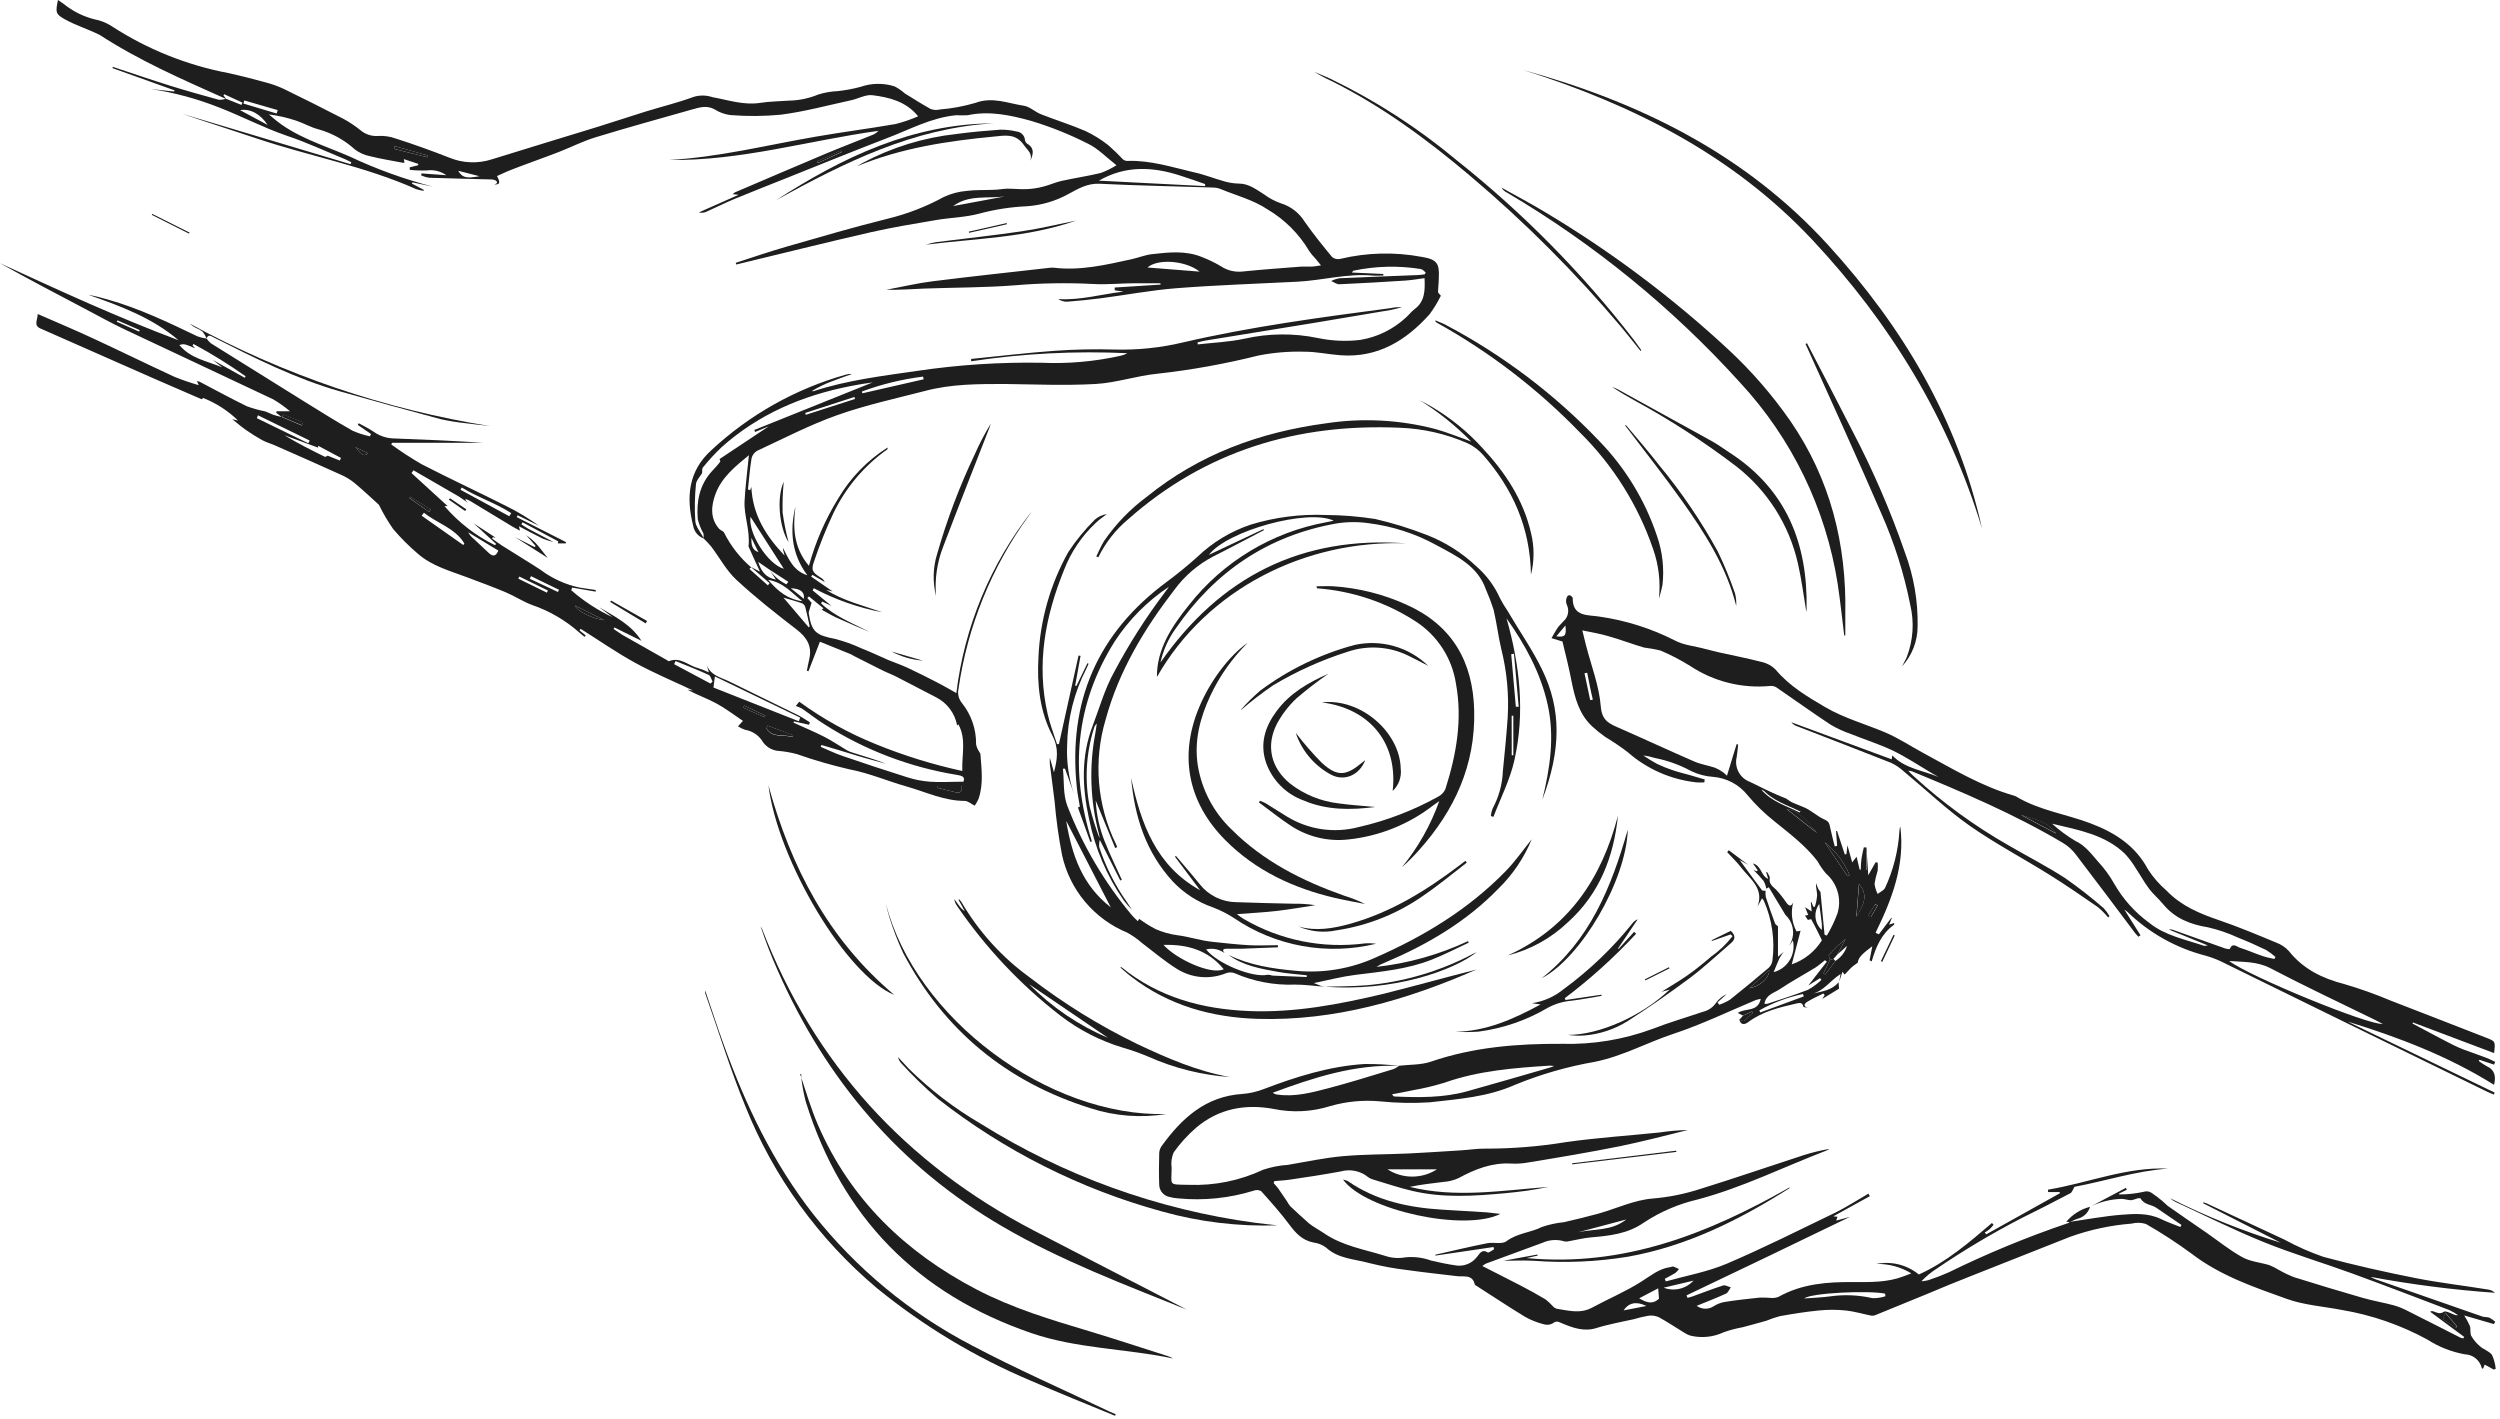 <?xml version="1.0" encoding="UTF-8"?> <svg xmlns="http://www.w3.org/2000/svg" width="437" height="248" viewBox="0 0 437 248" fill="none"> <g clip-path="url(#clip0_1010_583)"> <path d="M96.76 94.75C96.119 94.597 95.491 94.396 94.88 94.15C93.51 93.49 92.18 92.76 90.71 91.99L90.89 92.75C90.47 92.53 90.04 92.32 89.63 92.08L82.18 87.57C81.937 87.444 81.687 87.334 81.43 87.24L81.34 87.4L81.81 87.91C81.22 87.51 80.66 87.06 80.05 86.7C77.47 85.19 74.87 83.7 72.28 82.21L71.93 82.69L78.24 88.46H77.69C80.141 91.314 83.144 93.641 86.52 95.3L86.72 95.08L82.8 91.48L86.63 93.98L86.16 93.91L86.01 94.13C86.58 94.53 87.12 94.97 87.71 95.34C89.96 96.77 92.25 98.14 94.49 99.6C96.513 101.127 98.849 102.189 101.33 102.71C102.26 102.86 103.2 102.99 104.13 103.13V103.42L100.02 102.71L99.84 103.16C102.015 105.067 104.449 106.656 107.07 107.88L104.72 106.13C107.41 107.76 110.31 109.13 112.12 112.01L107.41 109.68L107.25 109.94C107.74 110.26 108.25 110.62 108.73 110.94L116.53 115.36C116.66 115.44 116.85 115.61 116.94 115.57C118.94 114.76 120.36 116.39 122.07 116.8C122.699 117.003 123.313 117.247 123.91 117.53L123.54 116.23C124.2 118.09 125.98 118.39 127.45 119.11C131.45 121.07 135.467 123.037 139.5 125.01C140.22 125.37 140.88 125.85 141.57 126.27L141.41 126.69L138.79 126.1L138.7 126.32C140.5 127.14 142.32 127.89 144.08 128.79C145.44 129.48 146.7 130.36 148.03 131.14C148.377 131.335 148.746 131.486 149.13 131.59C151.07 132.19 153.02 132.77 154.93 133.52C153.04 132.99 151.16 132.52 149.28 131.93C147.4 131.34 145.49 130.79 143.59 130.22L143.46 130.55C144.73 131.09 145.98 131.7 147.28 132.14C151.01 133.42 154.76 134.67 158.53 135.85C159.828 136.27 161.17 136.535 162.53 136.64C164.44 136.78 166.36 136.64 168.41 136.64C168.77 135.75 168.08 135.58 167.26 135.45C159.029 134.112 151.159 131.107 144.13 126.62C142.77 125.78 141.52 124.77 140.2 123.87C139.851 123.678 139.482 123.524 139.1 123.41L139.71 122.66C143.863 125.684 148.374 128.183 153.14 130.1C158.02 132.085 163.062 133.647 168.21 134.77C168.1 131.93 168.95 129.2 167.52 126.6L167.31 126.82C167.118 125.77 166.686 124.779 166.048 123.924C165.41 123.068 164.582 122.372 163.63 121.89C161.33 120.71 159.04 119.49 156.73 118.31C155.92 117.89 155.05 117.58 154.23 117.17C152.59 116.36 150.96 115.53 149.33 114.7C149.12 114.59 148.92 114.44 148.7 114.35C146.88 113.6 145.05 112.87 143.32 112.17L141.32 117.33L141.04 117.25C141.17 116.59 141.29 115.93 141.45 115.25C142 112.96 141.05 111.43 139.24 110.03C135.64 107.26 132.05 104.44 128.72 101.35C126.97 99.73 125.8 97.49 124.33 95.55C123.906 95.04 123.451 94.556 122.97 94.1C123.01 93.828 123.01 93.552 122.97 93.28C122.528 92.487 122.192 91.64 121.97 90.76C121.72 87.66 122.25 84.76 124.48 82.33C124.97 81.8 125.48 81.27 125.89 80.71C125.95 80.63 125.82 80.4 125.78 80.24L134.4 74.51L131.99 75.51L131.85 75.16L152.53 66.85C151.24 67.01 149.95 67.24 148.66 67.49C140.24 69.14 132.57 72.41 126.11 78.19C124.956 79.293 123.874 80.469 122.87 81.71C122.68 81.93 122.77 82.4 122.72 82.71C122.35 83.34 121.72 83.95 121.66 84.6C121.435 86.766 121.395 88.947 121.54 91.12C121.63 92.12 122.54 93.12 123.02 94.12C122.543 93.952 122.12 93.659 121.795 93.272C121.47 92.885 121.254 92.418 121.17 91.92C119.9 86.92 120.31 82.34 124.35 78.69C131.019 72.485 139.072 67.96 147.84 65.49C148.033 65.436 148.231 65.396 148.43 65.37H148.96C147.56 65.87 146.4 66.26 145.27 66.71C144.101 67.154 142.976 67.707 141.91 68.36C142.03 68.36 142.16 68.43 142.26 68.36C148.19 66.43 154.34 65.7 160.47 64.81C167.62 63.754 174.844 63.286 182.07 63.41C186.707 63.61 191.35 63.2 195.88 62.19C196.296 62.098 196.697 61.947 197.07 61.74C187.942 61.314 178.795 61.786 169.76 63.15V62.74C174.62 62.26 179.47 61.67 184.35 61.32C187.85 61.07 191.35 61 194.89 61.1C198.887 61.203 202.881 60.787 206.77 59.86C218.77 57.07 230.91 55.47 243.07 53.86C243.726 53.716 244.4 53.666 245.07 53.71C244.4 53.87 243.74 54.07 243.07 54.19C238.657 54.95 234.243 55.693 229.83 56.42C223.48 57.47 217.13 58.48 210.78 59.52C210.29 59.6 209.78 59.74 209.32 59.86L209.38 60.2C212.11 59.89 214.88 59.78 217.56 59.2C221.777 58.249 226.148 58.211 230.38 59.09C232.806 59.599 235.298 59.711 237.76 59.42C240.755 58.931 243.538 57.567 245.76 55.5C246.27 55.06 246.67 54.5 247.21 54.08C249.07 52.74 249.11 50.82 249.01 48.62C247.87 48.77 246.79 48.97 245.7 49.04C241.84 49.29 237.97 49.52 234.1 49.69C233.64 49.69 233.16 49.32 232.69 49.12C233.14 48.89 233.622 48.729 234.12 48.64C238.7 48.43 243.29 48.26 247.88 48.08C248.272 48.056 248.662 48.013 249.05 47.95L249.21 47.63C248.93 47.42 248.67 47.07 248.37 47.03C244.452 46.401 240.452 46.499 236.57 47.32C236.52 47.32 236.48 47.43 236.32 47.64L241.81 47.89V48.17C241.18 48.17 240.54 48.22 239.91 48.17C235.48 47.77 231.19 49.01 226.82 49.24C219.76 49.6 212.69 49.83 205.64 50.38C201.19 50.73 196.78 51.57 192.34 52.15C190.4 52.4 188.45 52.59 186.5 52.74C185.958 52.746 185.427 52.586 184.98 52.28C188.87 52.52 192.59 51.4 196.39 50.98L194.85 50.74V50.26L202.85 49.75V49.51C201.38 49.51 199.91 49.51 198.44 49.51C195.98 49.51 193.51 49.79 191.07 49.64C186.48 49.405 181.879 49.485 177.3 49.88C172.09 50.28 166.84 50.25 161.61 50.44C159.38 50.52 157.15 50.71 154.89 50.65C157.62 50.15 160.33 49.5 163.08 49.16C169.94 48.3 176.81 47.57 183.68 46.79C183.84 46.775 184 46.775 184.16 46.79C188.81 47.36 193.28 46.3 197.76 45.32C198.97 45.06 200.13 44.57 201.35 44.43C204.35 44.09 207.3 43.76 210.17 44.96C211.28 45.393 212.354 45.914 213.38 46.52C214.474 47.256 215.788 47.591 217.1 47.47C220.55 47.12 224.02 46.87 227.49 46.6C228.04 46.6 228.6 46.6 229.16 46.6C229.72 46.6 230.16 46.49 230.91 46.39L229.91 45.16C229.513 44.771 229.158 44.342 228.85 43.88C227.078 40.883 224.577 38.382 221.58 36.61C219.02 34.91 216.15 34.2 213.4 33.06C212.958 32.882 212.487 32.787 212.01 32.78C205.42 32.56 198.82 32.45 192.24 32.12C190.09 32.01 188.49 32.98 186.78 33.9C184.511 35.16 181.99 35.897 179.4 36.06C176.649 36.187 173.92 36.609 171.26 37.32C168.79 38 166.14 38.03 163.59 38.47C159.78 39.12 155.96 39.74 152.19 40.6C144.34 42.4 136.52 44.35 128.69 46.24L128.61 45.94C131.52 45 134.42 44 137.36 43.15C143.27 41.45 149.17 39.72 155.13 38.24C158.567 37.408 161.878 36.127 164.98 34.43C166.24 33.842 167.594 33.483 168.98 33.37C170.51 33.17 172.08 33.25 173.63 33.18C174.47 33.18 175.29 32.99 176.12 32.98C177.25 32.98 178.38 33.11 179.51 33.06C180.449 33.015 181.38 32.874 182.29 32.64C183.36 32.38 184.39 31.9 185.48 31.64C187.78 31.13 190.11 30.79 192.4 30.24C193.366 29.887 194.291 29.431 195.16 28.88C193.34 27.47 191.94 25.97 190.22 25.14C187.028 23.515 183.699 22.176 180.27 21.14C176.69 20.14 172.96 19.33 169.15 20.14C168.484 20.175 167.816 20.175 167.15 20.14C162.82 20.54 159.03 22.64 155.07 24.14C149.25 26.37 143.49 28.73 137.7 31.04C134.59 32.28 131.46 33.51 128.36 34.79C126.71 35.48 125.11 36.28 123.48 37.01C123.066 37.199 122.601 37.241 122.16 37.13L129.11 34.05L128.06 33.94C128.193 33.824 128.333 33.717 128.48 33.62C133.77 31.36 139.05 29.09 144.35 26.86C147.07 25.72 149.82 24.68 152.55 23.57C152.93 23.412 153.271 23.173 153.55 22.87C141.33 24.56 129.39 28.16 116.93 27.96C125.67 27.49 134.13 25.34 142.71 23.87C147.31 23.07 151.95 22.48 156.55 21.68C157.898 21.34 159.216 20.888 160.49 20.33C158.36 17.71 155.42 17.01 152.49 16.64C151.31 16.5 150.04 17.25 148.79 17.52C144.69 18.41 140.62 19.52 136.48 20.05C133.541 20.33 130.583 20.35 127.64 20.11C126.664 19.984 125.728 19.642 124.9 19.11C123.58 18.38 122.33 18.76 121.07 19.11C115.41 20.72 109.72 22.28 104.07 24.01C101.87 24.68 99.8 25.75 97.65 26.58C94.94 27.63 92.19 28.58 89.47 29.64C88.62 29.96 87.8 30.37 86.88 30.77C87.32 31.63 87.64 32.4 86.27 32.22H86.39C87.05 32.09 87.02 31.75 86.52 31.48C86.198 31.373 85.858 31.332 85.52 31.36C82.01 31.26 78.52 31.19 74.99 31.07C74.517 30.994 74.057 30.856 73.62 30.66L73.68 30.31L78.02 30.63C77.034 29.929 75.819 29.629 74.62 29.79C73.619 29.832 72.616 29.798 71.62 29.69V29.25L73.1 28.88V28.64L70.58 27.81L70.72 28.45C70.614 28.46 70.506 28.46 70.4 28.45C68.48 28.08 66.54 27.77 64.65 27.3C63.704 27.108 62.813 26.708 62.04 26.13C60.225 24.475 58.046 23.27 55.68 22.61C54.33 22.27 53.1 21.53 51.77 21.09C50.22 20.57 48.622 20.205 47 20L47.63 20.53C51.55 23.95 56.5 25.34 61.13 27.36C65.796 29.562 70.657 31.323 75.65 32.62L72.1 31.88L72 32.09L74.07 33.18V33.35C73.628 33.304 73.192 33.21 72.77 33.07C63.83 29.07 54.16 27.32 44.92 24.22C40.57 22.75 36.19 21.38 31.85 19.89L61.27 28.7L61.41 28.36C61.06 28.19 60.72 28.01 60.41 27.87C56.97 26.46 53.57 24.87 50.06 23.7C46.01 22.31 42.23 20.3 38.23 18.76C34.404 17.248 30.418 16.175 26.35 15.56L30.44 16L30.5 15.79L19.66 11.91L19.73 11.69C23.06 12.79 26.38 13.93 29.73 14.98C32.54 15.86 35.38 16.65 38.22 17.43C38.651 17.46 39.083 17.402 39.49 17.26L42.21 18.34L42.37 17.93L39.19 16.47L39.06 16.67L39.54 17.31C32 13.94 24.43 10.65 17.47 6.13C15.44 5.1 13.36 4.48 11.53 3.48C9.7 2.48 9.67 2.25 10.13 0L11.13 0.68C12.71 1.966 14.554 2.887 16.53 3.38C17.599 3.578 18.619 3.986 19.53 4.58C25.71 8.596 32.611 11.374 39.85 12.76C42.07 13.24 44.27 13.81 46.47 14.41C47.552 14.694 48.607 15.076 49.62 15.55C53.1 17.243 56.563 18.98 60.01 20.76C61.069 21.333 62.074 22.002 63.01 22.76C63.446 23.131 63.952 23.411 64.499 23.582C65.045 23.754 65.62 23.814 66.19 23.76C67.189 23.712 68.188 23.862 69.13 24.2C72.27 25.2 75.41 26.33 78.49 27.54C80.87 28.534 83.526 28.644 85.98 27.85C92.16 25.92 98.35 24.06 104.54 22.15C107.32 21.29 110.08 20.36 112.86 19.5C115.64 18.64 118.54 17.94 121.29 16.92C122.347 16.609 123.475 16.63 124.52 16.98C127.27 17.48 130 18.43 132.9 17.98C134.55 17.72 136.24 17.72 137.9 17.59C139.655 17.56 141.388 17.201 143.01 16.53C144.109 16.182 145.249 15.98 146.4 15.93C147.751 15.789 149.088 15.541 150.4 15.19C152.338 14.509 154.445 14.48 156.4 15.11C157.029 15.443 157.617 15.849 158.15 16.32C159.63 17.25 161.15 18.2 162.66 19.04C163.17 19.24 163.729 19.275 164.26 19.14C166.367 18.969 168.451 18.584 170.48 17.99C173.48 16.86 176.2 18.07 179.01 18.49C180.01 18.65 180.95 19.58 182.01 19.99C184.56 20.99 187.2 21.81 189.73 22.9C191.154 23.571 192.496 24.403 193.73 25.38C194.638 26.173 195.506 27.011 196.33 27.89C196.557 28.061 196.837 28.146 197.12 28.13C201.12 27.99 204.92 29.24 208.76 30.13C210.56 30.52 212.29 31.23 214.08 31.72C214.881 31.948 215.708 32.072 216.54 32.09C218.29 32.09 219.54 33.09 220.95 33.97C221.841 34.636 222.829 35.163 223.88 35.53C225.608 36.058 227.086 37.195 228.04 38.73C229.55 40.88 231.2 42.94 232.88 44.96C233.086 45.115 233.325 45.221 233.578 45.269C233.831 45.318 234.091 45.308 234.34 45.24C238.984 44.134 243.808 44.018 248.5 44.9C251.14 45.33 251.65 45.98 251.5 48.65C251.5 49.45 251.38 50.25 251.37 51.04C251.37 51.2 251.6 51.36 251.86 51.69C251.299 52.844 250.629 53.943 249.86 54.97C245.73 59.57 240.8 62.57 234.33 62.1C232.22 61.95 230.13 61.47 228.03 61.48C225.32 61.401 222.61 61.625 219.95 62.15C214.139 63.609 208.235 64.672 202.28 65.33C198.68 65.69 195.14 66.91 191.54 67.12C186.25 67.42 180.93 67.19 175.62 67.12C170.94 67.12 166.28 67.12 161.72 68.33C156.58 69.66 151.36 70.79 146.37 72.56C141.57 74.26 137 76.64 132.37 78.79C132.118 78.927 131.898 79.117 131.725 79.346C131.553 79.576 131.431 79.84 131.37 80.12C131.08 81.91 130.94 83.73 130.74 85.54L131.12 85.7L131.34 85.12C131.55 90.07 133.97 93.77 137.15 97.12C137.09 96.91 137.04 96.69 136.98 96.48C136.894 96.257 136.857 96.019 136.87 95.78C137.87 97.71 138.66 99.78 141.13 100.56C138.37 96.87 138.01 92.81 139.05 88.51C138.59 92.15 138.67 95.67 141.4 98.91C142.533 94.766 144.254 90.806 146.51 87.15C148.642 83.537 151.599 80.48 155.14 78.23C155.14 78.41 155.14 78.5 155.14 78.52C151.098 81.371 147.85 85.205 145.7 89.66C144.407 92.405 143.275 95.223 142.31 98.1C141.75 99.66 141.99 100.02 143.41 100.94C143.75 101.109 144.019 101.392 144.17 101.74L142 100.48L141.79 100.79L145.55 103.38L144.41 103.12C147.41 105.02 150.91 105.86 154.25 107.03C150.061 106.237 146.016 104.818 142.25 102.82L142.05 103.2L145.35 105.92L143.7 105.14L143.53 105.48C145.96 107.79 149.11 108.95 152 110.48C150.07 109.65 148.13 108.83 146.21 107.96C145.31 107.55 144.47 107.03 143.64 106.58L143.94 106.33L141.41 104.26L141.12 104.53L141.86 105.37C141.68 105.95 141.52 106.47 141.37 106.99C141.37 107.06 141.37 107.14 141.37 107.22C141.87 110.44 142.62 111.03 145.92 111.67C147.529 112.077 149.097 112.636 150.6 113.34C152.15 113.95 153.67 114.66 155.2 115.34C156.38 115.83 157.59 116.23 158.73 116.77C160.51 117.6 162.25 118.49 163.99 119.38C165.04 119.92 166.05 120.53 167.17 121.15C168.576 109.54 173.146 98.539 180.38 89.35C180.21 89.59 180.06 89.85 179.88 90.09C173.36 99.049 169.125 109.464 167.54 120.43C167.448 120.857 167.455 121.3 167.559 121.724C167.663 122.148 167.861 122.544 168.14 122.88C169.784 124.928 170.661 127.485 170.62 130.11C170.705 130.538 170.872 130.945 171.11 131.31C171.19 131.49 171.36 131.65 171.38 131.83C171.57 134.45 171.94 137.09 171.04 139.66C170.858 140.07 170.637 140.462 170.38 140.83C169.71 140.5 169.18 140 168.64 140C165.03 140 161.83 138.43 158.48 137.48C155.13 136.53 151.9 135.13 148.48 134.48C145.373 133.765 142.308 132.877 139.3 131.82C138.294 131.551 137.267 131.367 136.23 131.27C135.67 131.248 135.122 131.099 134.628 130.834C134.135 130.569 133.708 130.195 133.38 129.74C133.051 129.167 132.599 128.675 132.056 128.299C131.512 127.924 130.892 127.675 130.24 127.57C129.802 127.421 129.386 127.216 129 126.96L129.87 126.01C128.28 124.95 126.79 123.8 125.15 122.92C123.51 122.04 121.76 121.46 120.15 120.53L121.15 120.7C117.72 119.08 114.26 117.64 110.99 115.84C107.72 114.04 104.66 111.91 101.5 109.92L101.3 110.2L102.39 111.07L102.18 111.32C101.87 111.07 101.55 110.83 101.25 110.56C98.856 108.429 96.062 106.798 93.03 105.76C91.43 105.17 89.98 104.2 88.4 103.53C86.16 102.59 83.88 101.75 81.61 100.9C78.66 99.79 75.56 98.96 73.11 96.85C71.532 95.516 70.067 94.055 68.73 92.48C67.793 91.141 66.964 89.73 66.25 88.26C66.173 88.167 66.086 88.083 65.99 88.01C64.63 86.79 63.3 85.52 61.89 84.36C61.171 83.793 60.381 83.322 59.54 82.96C55.73 81.23 51.89 79.54 48.05 77.85C47.32 77.53 46.54 77.32 45.84 76.94C44.841 76.387 43.873 75.779 42.94 75.12C42.13 74.55 41.38 73.9 40.61 73.28L41.61 73.51C39.863 71.803 37.793 70.464 35.52 69.57C35.52 69.57 35.34 69.72 35.25 69.79C32.47 68.59 29.69 67.39 26.93 66.18L7.09 57.43C5.84 56.88 6.55 56 6.6 54.89C9.96 56.36 13.17 57.71 16.33 59.18C21.08 61.38 25.77 63.69 30.52 65.88C31.903 66.438 33.315 66.922 34.75 67.33L34.42 66.62C34.569 66.637 34.716 66.667 34.86 66.71C37.62 68.15 40.35 69.65 43.14 71.01C44.172 71.389 45.232 71.687 46.31 71.9C46.8 72.05 47.25 72.32 47.73 72.49C48.21 72.66 48.73 72.77 49.27 72.9L52.75 74.38L52.98 73.85C51.84 73.39 50.7 72.92 49.56 72.48C49.456 72.623 49.362 72.773 49.28 72.93L48.28 72.15L48.34 71.89H50.69C49.776 71.117 48.799 70.421 47.77 69.81C39.08 65.68 30.35 61.64 21.66 57.52C19.41 56.46 17.24 55.23 15.04 54.08C10.04 51.44 4.95 48.79 -0.02 46C5.12 48.35 10.25 50.74 15.42 53C20.59 55.26 25.88 57.48 31.22 59.48C26.6 55.54 21.03 53.48 15.43 51.53C15.97 51.64 16.52 51.74 17.05 51.87C17.58 52 18.21 52.18 18.79 52.34C24.29 53.89 29.41 56.34 34.55 58.81C35.059 58.99 35.585 59.114 36.12 59.18C36.326 59.485 36.571 59.761 36.85 60C42.257 63.387 47.677 66.767 53.11 70.14C55.92 71.88 58.72 73.64 61.59 75.27C62.575 75.71 63.604 76.046 64.66 76.27L64.85 75.87L62.54 74.27L62.7 73.98C63.6 74.48 64.54 74.93 65.39 75.52C66.412 76.226 67.618 76.615 68.86 76.64C74.05 76.83 79.24 77.05 84.44 77.4H68.53L68.39 77.69C70.102 78.936 71.877 80.091 73.71 81.15C78.64 83.69 83.71 86.04 88.61 88.52C90.57 89.493 92.447 90.627 94.22 91.91L90.49 90.07L90.32 90.39L98.97 94.78L98.88 94.99H97.51C97.51 94.86 97.61 94.64 97.57 94.62C95.5 93.5 93.42 92.4 91.34 91.3L91.14 91.66C91.56 91.93 91.96 92.22 92.39 92.45C93.81 93.21 95.28 93.98 96.76 94.75ZM134.42 99.48C135.182 100.622 136.235 101.54 137.47 102.14L137.8 101.7L134.43 99.52L132.53 98.22C133.07 99.93 133.9 100.99 135.63 101.31L134.42 99.48ZM57.27 79.65L59.39 80.5L59.61 80.05L55.61 77.92V78.25L49.71 76.08C52 77.47 54.39 78.67 56.79 79.85C56.87 79.91 57.1 79.73 57.27 79.66V79.65ZM34.11 60.88C32.19 60.08 32.19 60.08 31.35 60.3C33.27 62.66 36.22 63.12 38.85 64.21L37.18 62.91L42.79 66.04L42.93 65.77C40.013 63.709 36.974 61.825 33.83 60.13L33.65 60.38L34.11 60.88ZM131.23 99.09L132.84 99.92C132.04 98.18 131.36 96.72 130.84 95.51C131.16 92.69 130.01 90.16 130.15 87.57C130.29 84.98 130.64 82.29 130.91 79.57C128.54 81.5 126.13 83.46 125.06 86.37C124.33 88.37 124.06 90.6 125.73 92.46C125.96 92.71 126.42 92.82 126.56 93.09C127.72 95.412 129.331 97.479 131.3 99.17L131 99.45L134.22 102.32L134.53 101.94L131.23 99.09ZM192.08 31.58L210.65 32.53V32.17C209.24 31.69 207.83 31.17 206.41 30.73C201.58 29.14 196.8 28.87 192.08 31.58ZM139.64 126.08L139.87 125.44L124.96 118.24L124.71 120.18L139.64 126.08ZM131.19 90.34C130.76 93.21 134.19 98.62 137.02 99.43L131.19 90.34ZM209.7 47.48C207.26 45.53 202.37 45.17 200.58 46.76L209.7 47.48ZM141.38 109.67L141.53 109.48C141.28 108.37 141.06 107.24 140.77 106.14C140.731 105.997 140.663 105.864 140.57 105.749C140.477 105.634 140.361 105.539 140.23 105.47C139.23 105.11 138.23 104.84 136.95 104.47L141.38 109.67ZM161.46 66.3L161.35 65.83C157.702 66.284 154.118 67.156 150.67 68.43L150.74 68.75L161.46 66.3ZM118.09 115.56L117.84 116.1L124.2 119.49L124.56 119.14C124.34 118.74 124.22 118.14 123.89 117.98C121.98 117.1 120.03 116.34 118.09 115.55V115.56ZM74.09 89.64L73.7 90.14L80.98 95.27L81.17 95C79.53 92.28 76.4 91.48 74.12 89.63L74.09 89.64ZM140.28 105.11C138.46 103.71 136.96 101.79 134.28 101.36C135.99 103.4 137.81 104.8 140.31 105.1L140.28 105.11ZM87.09 96.23L81.83 93.04C82.078 93.496 82.419 93.894 82.83 94.21C83.74 95.05 84.64 95.92 85.55 96.76C86.29 97.38 86.74 97.12 87.12 96.22L87.09 96.23ZM45.09 72.59L44.9 73.1L53.9 77.48L54.13 77.01L45.09 72.59ZM89.02 90.24L89.37 89.7C86.64 87.92 83.47 86.94 80.71 85.21L80.49 85.61L89.02 90.24ZM175.62 34.34C172.62 34.75 169.35 33.99 166.62 36.02L175.62 34.34ZM46.78 21.84C45.51 19.9 43.72 18.95 41.96 19.25L46.78 21.84ZM168.11 137.39H163.86L163.79 137.7L167.02 138.49C167.84 138.69 168.24 138.4 168.11 137.39ZM134.17 126.84L133.97 127.33C135.06 129.12 136.97 128.33 138.51 128.85L138.63 128.52L134.17 126.84ZM48.35 19.84L48.55 19.25L42.71 17.56L42.55 18.1L48.35 19.84ZM140.76 72.18L140.85 72.51L149.46 69.74L149.35 69.39L140.76 72.18ZM69.01 25.55L68.89 26.03L74.75 27.5L74.83 27.2L69.01 25.55ZM92.81 100.71L92.62 101.18L97.53 103.48L97.72 103.1L92.81 100.71ZM83.81 30.8L80.09 29.85C80.81 31.07 81.53 31.23 83.82 30.8H83.81ZM100.53 105.86C100.75 106.76 103.7 108.21 105.65 108.42L100.53 105.86ZM95.6 103.6L95.78 103.22L90.78 100.78L90.6 101.15L95.6 103.6ZM138.23 102.82L140.53 104.68C140.65 103.48 139.97 102.9 138.22 102.82H138.23ZM130.1 123.33L129.91 123.69L133.65 125.37L133.78 125.09L130.1 123.33ZM75 89.48L75.29 89.08L71.69 86.83L71.55 87.04L75 89.48ZM142.82 28.21L142.97 28.5L147.12 26.59L147 26.31L142.82 28.21ZM20.53 56L20.42 56.24L24.31 57.96L24.42 57.7L20.53 56ZM131.34 94C131.34 95.07 131.34 96.11 132.58 96.52L131.34 94ZM62.13 78.15C63.36 79.69 63.57 79.78 64.34 79.25L62.13 78.15Z" fill="#1E1E1E"></path> <path d="M321.38 171.69L321.46 172.82L318.52 174.62C318.68 174.39 318.82 174.16 318.96 173.94L318.72 173.66C317.72 174.15 316.77 174.58 315.87 175.14C315.33 175.48 315.18 175.98 316.07 176.14C315.78 176.09 315.27 176.09 315.24 175.97C315.05 175.13 314.5 175.3 313.94 175.43C310.94 176.11 308.06 176.82 305.56 178.68C304.95 179.14 304.31 179.2 304.03 178.24C304.31 178.32 304.67 178.55 304.86 178.44C305.213 178.196 305.53 177.903 305.8 177.57C306 177.38 306.2 177.21 306.4 177.04L306.23 176.8L304.67 177.53L303.78 177.07C304.94 176.16 307.3 177 307.78 174.6C307.474 174.649 307.173 174.722 306.88 174.82C302.12 176.82 297.46 179.07 292.58 180.69C287.94 182.22 283.64 184.63 278.76 185.61C273.996 186.436 269.335 187.777 264.86 189.61C259.99 191.78 254.93 192.11 249.86 192.69C246.993 192.868 244.117 192.811 241.26 192.52C238.314 192.246 235.342 192.528 232.5 193.35C229.319 194.351 225.936 194.523 222.67 193.85C217.67 192.92 213.01 193.78 209.06 197.14C207.594 198.414 206.285 199.857 205.16 201.44C204.793 202.279 204.669 203.204 204.8 204.11C204.8 207.3 204.11 207.03 207.8 207.11C212.282 207.28 216.739 206.374 220.8 204.47C222.197 203.999 223.649 203.714 225.12 203.62C228.31 203.08 231.49 202.39 234.71 202.1C238.52 201.76 242.36 201.8 246.19 201.63C249.26 201.48 252.32 201.27 255.38 201.08C256.82 200.99 258.25 200.76 259.68 200.78C264.37 200.786 269.052 200.408 273.68 199.65C279.13 198.87 284.68 198.52 290.13 197.95C291.752 197.703 293.389 197.563 295.03 197.53C291.03 198.53 287.14 199.53 283.16 200.36C277.75 201.44 272.31 202.36 266.88 203.24C265.972 203.395 265.049 203.445 264.13 203.39C260.76 203.2 257.8 204.39 254.92 205.95C254.094 206.326 253.206 206.546 252.3 206.6C250.35 206.86 248.38 207.04 246.43 207.47C254.53 209.47 262.61 208.07 270.71 207.47C269.46 207.7 268.21 207.95 266.95 208.13C265.69 208.31 264.41 208.45 263.14 208.57C257.71 209.07 252.28 209.44 246.91 208.18C244.58 207.64 242.31 206.86 240.02 206.18C239.708 206.103 239.416 205.964 239.16 205.77C238.498 205.227 237.715 204.853 236.878 204.679C236.04 204.505 235.173 204.536 234.35 204.77C231.41 205.31 228.44 205.77 225.48 206.2C224.57 206.34 223.65 206.37 222.74 206.46L222.64 206.82C222.91 207.13 223.2 207.42 223.44 207.75C223.96 208.49 224.44 209.24 224.96 209.98C225.125 210.293 225.323 210.588 225.55 210.86C226.62 211.86 227.68 212.86 228.83 213.86C229.63 214.5 230.56 214.97 231.41 215.55C234.66 217.8 238.54 218.4 242.2 219.55C243.296 219.909 244.464 219.991 245.6 219.79C247.132 219.622 248.683 219.81 250.13 220.34C251.63 220.7 253.13 221.01 254.67 221.22C255.334 221.29 256.005 221.187 256.618 220.923C257.231 220.659 257.765 220.241 258.17 219.71C258.65 219.19 258.98 218.26 260.05 218.92C260.23 219.04 260.78 218.57 261.16 218.37L261.07 217.98L250.91 219.48V219.32C253.91 218.64 256.91 217.92 259.96 217.32C261.08 217.09 262.56 217.55 263.32 216.97C265.21 215.54 267.54 215.48 269.54 214.47C270.783 214.045 272.072 213.766 273.38 213.64C275.38 213.17 277.38 212.7 279.38 212.15C282.57 211.25 285.7 209.74 288.93 209.5C291.728 209.262 294.489 208.705 297.16 207.84C303.16 205.98 309.16 203.91 315.16 201.96C316.682 201.472 318.235 201.091 319.81 200.82C319.656 200.92 319.495 201.01 319.33 201.09C311.8 203.97 304.55 207.61 296.71 209.68C293.392 210.456 290.238 211.81 287.39 213.68C284.56 215.68 281.33 216.02 278.04 216.3C276.82 216.41 275.62 216.72 274.41 216.93C274.12 217.025 273.812 217.052 273.51 217.01C272.24 216.605 270.866 216.684 269.65 217.23C266.35 218.43 263.053 219.643 259.76 220.87C259.529 220.99 259.311 221.134 259.11 221.3C261.42 222.48 263.66 223.6 265.87 224.75C267.32 225.51 268.77 226.3 270.17 227.14C270.623 227.496 271.045 227.891 271.43 228.32C271.603 228.522 271.828 228.675 272.08 228.76C274.16 229.09 276.21 229.69 278.28 228.58C281.16 227.02 284.22 225.75 286.96 223.99C288.55 222.99 289.96 221.79 291.9 221.5C292.1 221.5 292.31 221.34 292.48 221.39C292.823 221.513 293.157 221.66 293.48 221.83C293.292 222.094 293.07 222.333 292.82 222.54C292.23 222.9 291.61 223.19 291 223.54L291.19 223.99C294.74 222.99 298.45 222.33 301.83 220.9C308.25 218.16 314.51 215.01 320.83 211.96C322.83 210.96 324.68 209.76 326.6 208.65L326.85 209.09L320.47 212.61L321.2 212.7L320.97 213.36L323.39 212.7C318.67 214.98 313.88 217.3 309.09 219.6L294.81 226.43L294.98 226.87C295.251 226.809 295.518 226.732 295.78 226.64C297.59 225.99 299.37 225.28 301.2 224.7C301.57 224.58 302.1 224.91 302.55 225.04C302.27 225.41 302.07 225.96 301.69 226.13C300.03 226.89 298.32 227.55 296.58 228.26C297.014 228.577 297.535 228.752 298.072 228.761C298.609 228.77 299.136 228.613 299.58 228.31C300.142 227.955 300.766 227.71 301.42 227.59C303.42 227.27 305.54 227.03 307.6 226.82C308.267 226.806 308.935 226.826 309.6 226.88C310.028 226.915 310.459 226.854 310.86 226.7C314.96 224.4 319.41 224.06 323.98 224.11C326.92 224.11 329.89 224.19 332.72 223.11L334.1 222.59C332.26 221.465 330.136 220.893 327.98 220.94C329.277 220.676 330.617 220.704 331.902 221.023C333.188 221.341 334.386 221.941 335.41 222.78C340.16 220.66 344.19 217.21 348.19 213.78L348.48 214.09C348.262 214.37 348.025 214.634 347.77 214.88C347.502 215.087 347.221 215.277 346.93 215.45L347.2 215.76L360.05 208.59V208.37H358V207.95C365 206.79 371.71 203.95 379 204.27C373.3 204.68 367.86 206.49 362.62 207.45C362.28 208.02 362.17 208.45 361.91 208.57C359.05 210.07 356.16 211.57 353.27 212.98C348.197 215.605 343.285 218.53 338.56 221.74C337.57 222.367 336.663 223.117 335.86 223.97C336.262 223.943 336.66 223.88 337.05 223.78C338.266 223.386 339.461 222.929 340.63 222.41C347.403 219.088 354.384 216.208 361.53 213.79C361.63 213.73 361.724 213.659 361.81 213.58C364.81 213.15 367.81 212.58 370.81 212.34C373.11 212.16 375.48 212.01 377.7 213.07C378.82 213.61 379.99 214.02 381.13 214.48L381.32 214.12C379.85 213.12 378.38 212.12 376.92 211.12C376.05 210.53 374.79 210.6 374.19 209.51C374.14 209.41 373.75 209.43 373.53 209.51C373.208 209.641 372.872 209.738 372.53 209.8C371.92 209.8 371.31 209.53 370.71 209.57C368.941 209.643 367.203 210.068 365.6 210.82L371.6 207.64L371.77 207.97L370.43 208.62V208.79C371.852 208.793 373.27 208.643 374.66 208.34C375.82 207.97 376.31 208.76 377 209.15C377.669 209.654 378.307 210.198 378.91 210.78C381.12 212.35 383.36 213.86 385.58 215.4C387.8 216.94 389.73 218.53 391.98 219.77C393.38 220.54 395.13 220.67 396.7 221.15C397.248 221.378 397.78 221.646 398.29 221.95C399.173 222.464 400.096 222.906 401.05 223.27C405.05 224.523 409.05 225.727 413.05 226.88C414.81 227.38 416.63 227.69 418.4 228.16C419.203 228.386 419.98 228.695 420.72 229.08C423.85 230.64 426.96 232.24 430.08 233.82C430.24 233.885 430.408 233.928 430.58 233.95L430.74 233.69L424.79 229.29C424.97 229.22 425.05 229.16 425.11 229.17C425.8 229.3 426.39 229.86 427.21 229.29C427.49 229.09 428.21 229.51 428.74 229.69C429.019 229.859 429.346 229.93 429.67 229.89C429.181 229.544 428.662 229.243 428.12 228.99C422.45 226.83 416.78 224.65 411.07 222.57C405.97 220.71 400.74 219.16 395.71 217.12C390.5 215.01 385.45 212.49 380.34 210.12C379.973 209.951 379.635 209.725 379.34 209.45C385.557 212.582 392.026 215.184 398.68 217.23L385.09 210.32L385.15 210.16C385.327 210.203 385.501 210.26 385.67 210.33C390.23 212.45 394.79 214.59 399.35 216.7C401.526 217.886 403.798 218.89 406.14 219.7C411.45 221.13 416.83 222.34 422.23 223.41C426.42 224.24 430.68 224.72 434.91 225.41C435.363 225.469 435.786 225.668 436.12 225.98C428.83 225.467 421.575 224.539 414.39 223.2C414.62 223.341 414.861 223.465 415.11 223.57C421.37 225.763 427.63 227.947 433.89 230.12C434.3 230.26 434.78 230.19 435.17 230.34C435.527 230.538 435.862 230.772 436.17 231.04L435.93 231.45L430.74 229.94C431.127 230.53 431.461 231.152 431.74 231.8C431.91 232.34 431.74 233.03 431.97 233.5C432.373 234.204 432.898 234.83 433.52 235.35C434.16 235.91 435.13 236.18 435.6 236.84C435.954 237.607 436.174 238.429 436.25 239.27L435.92 239.41L434.32 238.53L434.04 239.25C433.95 239.25 433.83 239.19 433.82 239.15C433.657 238.472 433.274 237.867 432.732 237.43C432.189 236.992 431.517 236.746 430.82 236.73C428.498 236.307 426.282 235.431 424.3 234.15C419.622 231.603 414.553 229.852 409.3 228.97C406.12 228.36 402.81 228.14 399.8 227.07C394 225 388.13 223 383.11 219.16C380.547 217.269 377.876 215.53 375.11 213.95C374.292 213.697 373.419 213.677 372.59 213.89C368.92 214.178 365.305 214.955 361.84 216.2C356.02 218.52 350.18 220.8 344.35 223.12C341.83 224.12 339.35 225.12 336.82 226.2L327.82 229.88C327.604 229.977 327.365 230.012 327.13 229.98C325.62 229.68 324.13 229.23 322.62 229.07C321.074 228.915 319.516 228.915 317.97 229.07C315.67 229.29 313.37 229.66 311.09 230.07C310.292 230.29 309.507 230.557 308.74 230.87C307.37 231.27 306 231.63 304.62 232C303.491 232.204 302.381 232.498 301.3 232.88C299.5 233.726 297.466 233.937 295.53 233.48C295.109 233.357 294.711 233.168 294.35 232.92C292.88 232.03 291.47 231.07 289.97 230.25C289.396 229.993 288.762 229.903 288.14 229.99C287.275 230.139 286.42 230.343 285.58 230.6C284.46 230.85 283.34 231.06 282.22 231.32C281.1 231.58 280.09 231.81 279.06 232.14C276.93 232.81 275 232.14 273.06 231.32C272.5 231.08 272.06 230.79 271.43 231.32C271.189 231.452 270.924 231.534 270.651 231.561C270.378 231.589 270.102 231.561 269.84 231.48C268.72 231.197 267.641 230.77 266.63 230.21C263.74 228.46 260.93 226.58 258.08 224.76C257.98 224.69 257.82 224.63 257.8 224.55C257.39 222.7 255.87 223.22 254.67 223.07C251.79 222.72 248.89 222.42 246.02 222.01C243.765 221.748 241.53 221.337 239.33 220.78C236.76 220.07 233.93 220.05 231.78 218.06C231.135 217.584 230.376 217.284 229.58 217.19C227.58 216.79 226.45 215.5 225.31 213.97C223.81 211.97 222.13 210.09 220.46 208.22C220.268 208.108 220.053 208.04 219.831 208.023C219.61 208.006 219.387 208.039 219.18 208.12C214.911 209.446 210.42 209.908 205.97 209.48C205.452 209.452 204.939 209.368 204.44 209.23C203.942 209.137 203.49 208.875 203.161 208.49C202.831 208.104 202.644 207.617 202.63 207.11C202.56 205.27 202.58 203.43 202.63 201.59C202.643 201.15 202.782 200.724 203.03 200.36C206.56 195.48 210.74 191.62 217.2 191.22C218.468 191.121 219.715 190.834 220.9 190.37C226.6 188.2 232.4 186.37 238.52 185.99C240.545 185.966 242.569 186.076 244.58 186.32C236.81 186.01 229.58 188.37 222.48 191.01C222.712 191.189 222.989 191.3 223.28 191.33C226.37 191.78 229.33 190.97 232.28 190.2C236.1 189.2 239.86 188 243.64 186.86C243.974 186.707 244.289 186.515 244.58 186.29C246.43 186.07 248.39 186.17 250.12 185.58C257.57 183.02 265.26 182.42 273.05 182.46C278.41 182.607 283.748 181.731 288.78 179.88C291.68 178.75 294.67 177.88 297.61 176.88C298.109 176.77 298.582 176.563 299.001 176.269C299.42 175.976 299.776 175.602 300.05 175.17C300.521 174.57 301.128 174.09 301.82 173.77L300.23 175.2L300.51 175.63C301.176 175.408 301.814 175.11 302.41 174.74C304.69 172.93 306.93 171.07 309.15 169.19C309.5 168.868 309.732 168.439 309.81 167.97C310.288 164.404 309.776 160.775 308.33 157.48C308.237 157.319 308.126 157.168 308 157.03L307.21 158.48C308.4 155.28 305.91 153.66 304.37 151.67C303.62 150.67 302.73 149.86 301.91 148.96L302.19 148.62L305.6 151.19L304.09 150.33C305.45 152.17 306.7 153.9 307.99 155.61C308.08 155.73 308.4 155.68 308.62 155.71C308.586 156.084 308.603 156.461 308.67 156.83C309.177 158.37 309.713 159.9 310.28 161.42C310.36 161.62 310.62 161.75 310.79 161.92V167.25L311.79 166.37C311.509 166.745 311.255 167.139 311.03 167.55C310.7 168.25 310.44 168.98 310.03 169.93C311.203 169.625 312.211 168.875 312.841 167.839C313.47 166.802 313.671 165.562 313.4 164.38L312.79 165.31C312.872 165.089 312.972 164.874 313.09 164.67C313.437 163.872 313.527 162.987 313.348 162.135C313.169 161.284 312.729 160.51 312.09 159.92C311.09 158.31 310.17 156.7 309.19 155.09L308.75 155.34C308.668 154.867 308.509 154.411 308.28 153.99C307.728 153.323 307.14 152.685 306.52 152.08L307.1 152.3L307.25 152.12L306.41 150.93C307.94 151.33 307.78 153.11 309.08 153.63L308.73 152.48L308.88 152.42C309.05 152.78 309.41 153.18 309.35 153.51C309.17 154.51 309.88 154.96 310.46 155.51C311.121 156.226 311.726 156.992 312.27 157.8C312.73 158.42 313.1 158.5 313.46 157.73C313.002 159.43 313.202 161.241 314.02 162.8C314.263 162.792 314.505 162.755 314.74 162.69L313.2 168.57C315.387 167.812 317.248 166.326 318.47 164.36C318.13 163.67 317.9 163.18 317.65 162.69C317.32 162.03 316.98 161.37 316.6 160.69C316.6 160.64 316.22 160.76 316.02 160.81L315.51 160.05L316.08 159.94L315.53 158.58L316.68 159.32L316.53 157.72L316.63 157.66L316.96 158.5H317.24C317.445 157.85 317.575 157.179 317.63 156.5C317.63 155.8 317.38 155.11 317.43 154.35C317.56 154.68 317.68 155.03 317.83 155.35C317.943 155.551 318.073 155.742 318.22 155.92C318.44 158.24 318.69 160.81 318.93 163.38L319.33 163.54C320.065 162.317 320.684 161.028 321.18 159.69C321.563 158.455 321.578 157.135 321.223 155.892C320.868 154.649 320.158 153.536 319.18 152.69C318.617 152.029 318.125 151.312 317.71 150.55C315.56 147.75 312.78 145.69 310.09 143.5C308.41 142.165 306.869 140.664 305.49 139.02C304.753 138.09 303.832 137.322 302.784 136.766C301.735 136.211 300.583 135.878 299.4 135.79C298.091 135.701 296.811 135.361 295.63 134.79C293.63 133.702 291.475 132.927 289.24 132.49C288.59 132.278 287.92 132.13 287.24 132.05C288.015 132.58 288.816 133.071 289.64 133.52C290.538 133.953 291.463 134.327 292.41 134.64C293.31 134.95 294.25 135.17 295.18 135.43L297.98 136.25L297.92 136.76C297.467 136.79 297.013 136.79 296.56 136.76C292.102 136.282 287.9 134.438 284.53 131.48C283.272 130.519 281.96 129.631 280.6 128.82C279.794 128.25 279.026 127.629 278.3 126.96C276.03 124.84 275.3 122.03 274.71 119.1C274.28 116.83 273.71 114.59 273.11 112.1C273.33 112.24 273.27 112.18 273.2 112.16L271.2 111.55C271.54 110.98 271.84 110.39 272.2 109.85C272.56 109.31 272.94 109.02 273.3 108.59C273.705 108.235 273.98 107.755 274.081 107.226C274.183 106.697 274.105 106.15 273.86 105.67C273.709 105.284 273.709 104.856 273.86 104.47C274.07 103.9 274.48 103.93 274.86 104.41C274.887 104.441 274.904 104.479 274.91 104.52C274.86 107.93 277.69 107.44 279.64 107.79C284.196 108.449 288.614 109.847 292.72 111.93C294.3 112.8 296.28 112.93 298.07 113.44C298.81 113.64 299.54 113.82 300.28 113.99C302.84 114.56 305.43 115.06 307.97 115.72C308.885 115.921 309.722 116.383 310.38 117.05C312.8 119.94 315.94 121.79 319.12 123.65C322.3 125.51 326.12 126.58 329.59 128.05C331.92 129.05 334.06 130.48 336.31 131.69C341.4 134.44 346.38 137.45 352.01 139.07C352.164 139.111 352.312 139.171 352.45 139.25C356.45 141.65 361.16 142.3 365.45 143.93C369.74 145.56 373.29 147.87 375.45 151.93C376.349 153.332 377.447 154.595 378.71 155.68C381.3 158.37 384.47 159.68 387.86 160.84C391.25 162 394.58 163.39 397.86 164.76C398.722 165.066 399.495 165.582 400.11 166.26C402.63 169.42 405.96 171.03 409.8 172.02C412.553 172.828 415.257 173.793 417.9 174.91C423.46 177.04 429 179.23 434.55 181.38C436.2 182.02 436.21 181.99 435.97 184.08L421.79 178.73L421.7 178.91C424.09 180.17 426.47 181.48 428.88 182.69C431.29 183.9 433.88 184.42 436.16 185.61L435.96 186.1L433.41 185.25L433.28 185.45C433.715 185.79 434.176 186.094 434.66 186.36C436.02 186.98 436.35 188.02 435.96 189.63C427.96 184.63 419.28 181.32 410.36 178.57C418.92 182.697 427.48 186.83 436.04 190.97C436.027 191.096 436 191.22 435.96 191.34C435.52 191.16 435.09 191 434.69 190.8C426.503 186.8 418.317 182.8 410.13 178.8C402.797 175.22 395.493 171.637 388.22 168.05C387.352 167.643 386.453 167.309 385.53 167.05C380.393 165.729 375.688 163.092 371.88 159.4C371.77 159.29 371.63 159.22 371.34 159C372.34 160.62 373.25 162.05 374.16 163.49L373.79 163.74C373.593 163.543 373.406 163.336 373.23 163.12C369.77 158.52 366.34 153.91 362.84 149.35C362.234 148.545 361.476 147.865 360.61 147.35C352.2 142.35 343.22 138.54 334.2 134.82C333.99 134.77 333.776 134.736 333.56 134.72C334 135.18 334.25 135.48 334.56 135.72C339.579 140.321 345.096 144.346 351.01 147.72C354.32 149.65 357.75 151.4 360.96 153.48C363.315 155.118 365.579 156.884 367.74 158.77C368.127 159.188 368.463 159.652 368.74 160.15L368.49 160.36C367.949 159.701 367.346 159.095 366.69 158.55C363.91 156.62 361.11 154.7 358.23 152.9C353.59 150 348.72 147.44 344.23 144.29C340.17 141.42 336.53 137.94 332.69 134.76C332.045 134.178 331.317 133.696 330.53 133.33C325.1 131.18 319.65 129.09 314.21 126.98C313.78 126.856 313.399 126.6 313.12 126.25L330.66 132.73L330.77 132.04C332.98 134.37 336.11 134.65 338.84 135.81L337.68 135.15C335.38 133.79 333.14 132.28 330.75 131.15C328.36 130.02 325.92 129.27 323.52 128.3C322.275 127.877 321.079 127.324 319.95 126.65C316.76 124.54 313.65 122.3 310.49 120.14C310.155 119.944 309.765 119.864 309.38 119.91C304.478 120.37 299.566 119.138 295.46 116.42C293.796 115.383 292.054 114.477 290.25 113.71C289.297 113.484 288.332 113.31 287.36 113.19C285.26 112.57 283.2 111.78 281.1 111.19C279.75 110.79 278.35 110.55 276.59 110.19C276.86 111.3 277.03 112.01 277.21 112.71C278.13 116.31 279.53 119.86 279.82 123.5C280.03 126.03 281.33 126.5 283.04 127.26C287.43 129.18 291.77 131.21 296.16 133.11C297.31 133.61 298.58 133.8 299.78 134.2C300.28 134.406 300.753 134.671 301.19 134.99C301.434 135.173 301.662 135.377 301.87 135.6L303.56 130.08L303.83 130.14C303.75 130.87 303.69 131.62 303.57 132.35C303.361 133.229 303.481 134.155 303.909 134.951C304.336 135.747 305.041 136.359 305.89 136.67C308.01 137.67 310.09 138.75 312.19 139.79L307.87 138.02C309.74 140.19 312.29 140.85 314.56 142.02L314.78 141.7L312.15 139.78C313.15 140.2 314.15 140.66 315.15 141.04C316.57 141.57 317.62 142.71 318.98 143.28C319.74 143.61 319.8 144.09 319.93 144.72C320.15 145.81 320.45 146.88 320.71 147.95L321.13 147.86C321.07 147 321.01 146.14 320.94 145.27H321.12C321.56 146.62 322.01 147.97 322.46 149.32H322.75C322.8 148.84 322.86 148.32 322.93 147.75C323.21 148.75 323.45 149.67 323.76 150.75L324.53 149.75C324.73 150.58 324.9 151.3 325.07 152.02H325.26C325.26 151.34 325.31 150.65 325.4 150.02C325.49 149.39 325.66 148.76 325.79 148.13H326.25C326.36 149.71 326.46 151.29 326.57 152.99L327.86 150.72L328.22 150.79C328.26 151.249 328.26 151.711 328.22 152.17C327.978 152.928 327.794 153.704 327.67 154.49C327.752 155.107 327.938 155.705 328.22 156.26C328.67 155.9 329.33 155.63 329.53 155.16C330.978 152.033 331.823 148.661 332.02 145.22C332.024 144.963 332.075 144.709 332.17 144.47C333.03 151.16 330.73 157.17 327.85 163.05L328.43 163.32L330.6 160.44H330.7L330.22 161.63L331.1 161.34C331.1 161.49 331.1 161.61 331.1 161.63C328.9 163.18 327.91 165.53 327.17 168.05L326.8 167.87C326.94 167.12 327.09 166.37 327.28 165.4C326.01 166.4 324.84 167.17 324.73 168.28C324.16 168.71 323.85 168.9 323.59 169.15C323.33 169.4 322.83 169.95 322.44 170.36L322.07 169.86L321.5 171.57C321.55 171.25 321.61 170.93 321.73 170.25C319.81 171.51 318.73 173.33 316.64 173.73C318.53 173.29 320.21 173.13 321.38 171.69ZM320.81 167.98C321.79 167.377 322.518 166.439 322.86 165.34L321.14 166.88C321.63 165.97 322.14 165.06 322.62 164.14C321.545 164.961 320.566 165.901 319.7 166.94C319.59 167.07 319.82 167.5 319.89 167.79L318.74 170.13L319.05 170.34L320.81 167.98ZM397.57 167.62L397.75 167.27C397.239 166.813 396.686 166.405 396.1 166.05C394.48 165.27 392.84 164.54 391.17 163.88C389.503 163.107 387.76 162.511 385.97 162.1C382.84 161.59 380.14 160.52 378.09 158.02C377.33 157.09 376.39 156.32 375.67 155.37C374.82 154.24 374.14 152.97 373.35 151.8C372.801 150.879 372.158 150.017 371.43 149.23C367.98 145.92 363.43 145.1 358.7 143.98C359.947 145.112 361.304 146.117 362.75 146.98C364.49 147.79 365.53 149.22 366.69 150.55C367.807 151.747 368.778 153.073 369.58 154.5C371.12 157.182 373.209 159.51 375.71 161.33C378.46 163.55 381.99 164.21 385.27 165.33C385.492 165.332 385.713 165.308 385.93 165.26L379.1 162.48C379.441 162.429 379.789 162.481 380.1 162.63L388.9 165.77C389.18 165.87 389.75 165.95 389.77 165.88C390.25 164.69 391 165.5 391.55 165.67C392.81 166.06 394.02 166.61 395.26 167.03C396.04 167.32 396.81 167.48 397.53 167.62H397.57ZM271.66 186.33C271.25 186.33 271.09 186.26 270.94 186.27C264.68 186.67 258.44 187.15 252.45 189.27C250.659 189.816 248.835 190.25 246.99 190.57C245.78 190.84 244.56 191.05 243.34 191.28C243.51 191.59 243.65 191.67 243.8 191.67C248.03 191.85 252.27 191.91 256.41 190.77C261.29 189.42 266.15 187.98 271.03 186.58C271.17 186.55 271.3 186.48 271.66 186.33ZM389.66 167.98C393.28 170.73 414.03 179.22 416.49 178.98C416 178.72 415.58 178.49 415.16 178.28C409.03 175.28 402.85 172.38 396.8 169.21C394.47 168.03 392.08 168.17 389.66 167.98ZM319.34 168.09L319 167.85C318.44 168.28 317.91 168.77 317.32 169.14C315.25 170.41 313.1 171.57 311.09 172.92C310.09 173.58 308.68 173.86 308.42 175.46C308.593 175.483 308.767 175.483 308.94 175.46C311.31 174.66 313.72 173.93 316.05 173.01C316.899 172.538 317.683 171.956 318.38 171.28L318.14 170.98L316.09 172.27L319.34 168.09ZM329.58 226.58L329.51 226.13C326.67 225.54 316.61 225.98 315.37 226.97C317.1 226.84 318.53 226.8 319.94 226.6C322.396 226.256 324.893 226.365 327.31 226.92C328.081 226.939 328.849 226.824 329.58 226.58ZM251.18 204.4H242.53C243.82 205.229 245.321 205.67 246.855 205.67C248.389 205.67 249.89 205.229 251.18 204.4ZM307.53 176.61L307.68 176.98L315.31 174.17L315.15 173.75C312.481 174.314 309.912 175.279 307.53 176.61ZM289.99 226.99L289.85 225.2L286.53 226.94C287.8 227.71 288.87 228.07 290.02 226.99H289.99ZM324.94 154.53C324.79 156.45 324.64 158.25 324.49 160.23C326.21 157.53 326.32 156.22 324.97 154.53H324.94ZM322.94 153.15L323.3 152.95C322.36 150.702 320.863 148.73 318.95 147.22L322.94 153.15ZM284.32 213.15L275.84 215.4C278.64 214.77 281.7 215.23 284.33 213.12L284.32 213.15ZM359.41 145.71C357.88 143.58 355.47 143.18 353.23 142.44L359.41 145.71ZM296.05 223.85L290.8 225.09C291.703 225.433 292.688 225.495 293.626 225.269C294.565 225.042 295.413 224.537 296.06 223.82L296.05 223.85ZM317.99 158.03C317.496 158.711 317.271 159.55 317.355 160.388C317.44 161.225 317.83 162.001 318.45 162.57C318.47 162.197 318.47 161.823 318.45 161.45C318.33 160.37 318.18 159.31 318 158L317.99 158.03ZM317.6 145.6C316.07 143.6 314.24 141.67 312.29 141.42L317.6 145.6ZM305.8 172.74C307.56 172.48 309.33 170.9 309.25 169.59L305.8 172.74ZM287.8 228.29C286.04 227.42 284.69 227.71 283.8 229.06L287.8 228.29ZM277.48 117.59L276.97 117.68L277.97 122.39L278.43 122.29C278.04 120.7 277.74 119.13 277.44 117.56L277.48 117.59ZM427.05 230.59L429.32 232.08L429.49 231.84L427.43 229.44L427.05 230.59ZM272.05 111.23C273.58 111.44 273.85 111.07 273.63 109.33L272.05 111.23ZM326.31 148.92H326.03V152.07H326.31V148.92ZM328.22 158.29L327.81 158.04L326.56 160.04L327.03 160.31L328.22 158.29Z" fill="#1E1E1E"></path> <path d="M192.27 146.74C192.145 147.168 192.101 147.616 192.14 148.06C193.261 151.473 194.882 154.702 196.95 157.64C197.27 158.09 197.56 158.57 197.86 159.04C197.361 158.526 196.89 157.985 196.45 157.42C193.458 153.115 191.385 148.241 190.36 143.1C189.16 137.62 188.95 132.2 191 126.86C192.2 123.72 193.08 120.49 194.74 117.49C197.332 112.591 200.315 107.909 203.66 103.49C203.9 103.19 204.1 102.88 204.32 102.57C200.558 105.07 197.342 108.309 194.87 112.09C187.95 123.09 186.96 134.8 190.87 147.09L190.58 147.15L188.42 141.15C188.54 141.09 188.76 141.02 188.76 140.98C188.59 139.87 188.34 138.77 188.23 137.66C186.66 122.66 191.82 110.66 204.01 101.66C205.84 100.31 207.6 98.86 209.29 97.35C211.956 94.788 215.161 92.854 218.67 91.69C222.879 90.407 227.274 89.842 231.67 90.02C234.587 90.032 237.499 90.266 240.38 90.72C243.416 91.419 246.397 92.338 249.3 93.47C252.56 94.716 255.54 96.596 258.07 99C259.825 100.523 261.228 102.41 262.18 104.53C262.582 105.311 263.033 106.066 263.53 106.79C265.53 110.22 267.86 113.53 269.59 117.11C272.92 123.98 272.92 131.02 269.59 139.81C270.94 134.33 271.78 128.81 270.54 123.2C269.3 117.59 266.61 112.73 263.34 108.08C265.67 116.28 266.6 124.57 264.71 132.91C263.95 136.31 262.3 139.51 261.05 142.79L260.6 142.64C260.637 142.19 260.741 141.749 260.91 141.33C262.002 139.317 262.614 137.079 262.7 134.79C263.02 131.69 263.32 128.59 263.54 125.48C263.785 121.447 263.411 117.4 262.43 113.48C261.89 111.2 261.62 108.86 261.08 106.58C260.705 105.404 260.268 104.249 259.77 103.12C258.31 98.89 254.63 97.22 251.07 95.28C247.387 93.265 243.356 91.965 239.19 91.45C237.297 91.183 235.375 91.207 233.49 91.52C221.58 93.67 212.33 99.95 205.49 109.9C204.216 111.666 203.318 113.674 202.85 115.8C213.32 100.8 227.52 93.62 245.85 94.98C228.17 94.32 210.97 102.98 202.23 118.34C202.18 113.55 204.78 109.52 207.88 105.7C213.84 98.147 222.347 93.024 231.81 91.29L232.98 91.06C232.98 91.06 233.05 91.06 233.08 90.99C228.6 88.93 214.59 92.72 211.31 96.99L220.85 92.49L220.93 92.67C218 94.19 215.09 95.76 212.13 97.24C209.427 98.641 207.083 100.647 205.28 103.1C199.99 109.97 195.58 117.3 193.28 125.72C191.104 132.966 191.747 140.767 195.08 147.56C195.16 147.73 195.22 147.91 195.29 148.08L194.93 148.23L191.53 139.93C191.658 142.372 192.185 144.778 193.09 147.05C193.98 149.33 195.09 151.54 196.09 153.77L195.83 153.92L192.21 146.73C192.199 146.414 192.162 146.1 192.1 145.79C190.561 140.012 190.349 133.961 191.48 128.09C191.57 127.55 191.64 127.01 191.72 126.48C191.469 126.71 191.292 127.009 191.21 127.34C189.833 131.751 189.578 136.436 190.47 140.97C190.953 142.928 191.554 144.855 192.27 146.74ZM264.64 114.27L264.16 114.36L264.97 123.54H265.47C265.203 120.433 264.927 117.343 264.64 114.27ZM264.25 132.02H264.53V125.11H264.24L264.25 132.02Z" fill="#1E1E1E"></path> <path d="M214.74 166.91C218.46 168.74 222.47 169.33 226.55 169.7C231.303 170.148 236.091 169.348 240.44 167.38C248.9 163.67 256.68 158.95 263.16 152.31C264.92 150.51 266.37 148.4 267.75 146.7C266.411 149.95 264.424 152.894 261.91 155.35C256.27 161.15 249.45 165.15 242.06 168.27C241.549 168.458 241.062 168.707 240.61 169.01C246.154 168.397 251.559 166.877 256.61 164.51L256.73 164.78C254.6 165.78 252.5 166.86 250.31 167.73C246 169.45 241.4 169.84 236.84 170.42C234.53 170.71 232.25 171.31 229.66 171.84L231.18 172.45C229.56 172.33 227.93 172.09 226.31 172.11C222.701 172.243 219.108 171.559 215.8 170.11C215.326 169.935 214.804 169.935 214.33 170.11C212.952 170.675 211.459 170.905 209.975 170.781C208.49 170.658 207.056 170.185 205.79 169.4C203.63 168.07 201.69 166.4 199.65 164.86C198.848 164.151 197.969 163.534 197.03 163.02C194.183 161.846 191.662 160.003 189.68 157.645C187.699 155.288 186.316 152.487 185.65 149.48C185.05 146.389 184.616 143.268 184.35 140.13C184.1 138.24 183.88 136.35 183.63 134.46C183.504 133.801 183.467 133.129 183.52 132.46L184.23 135C184.82 132.79 185.12 130.79 183.96 128.58C181.75 124.35 181.25 119.66 181.52 114.93C181.79 108.455 183.581 102.134 186.75 96.48C188.087 94.454 189.628 92.571 191.35 90.86C191.943 90.326 192.68 89.978 193.47 89.86C192.79 90.39 192.08 90.86 191.47 91.47C189.074 93.728 187.213 96.492 186.02 99.56C182.7 107.72 181.12 116.1 183.14 124.86C183.54 126.63 184.22 128.34 184.77 130.08H185.1L188.53 114.58L188.88 114.65L187.94 119.84L188.15 119.93L190.08 115.93L190.29 116.02C190.16 116.29 190.06 116.57 189.92 116.84C187.76 121.028 186.599 125.659 186.53 130.37C186.416 133.205 186.816 136.037 187.71 138.73C187.19 137.28 186.71 135.82 186.16 134.36H185.8C186.03 136.55 185.8 138.91 186.59 140.91C189.282 147.857 193.1 154.314 197.89 160.02C198.203 160.373 198.537 160.707 198.89 161.02L199.14 160.62C200.054 161.296 201.02 161.898 202.03 162.42C203.24 162.951 204.52 163.308 205.83 163.48C207.83 163.73 209.83 164.41 211.83 164.62C213.83 164.83 216.11 165.09 218.26 165.22C219.96 165.31 221.67 165.22 223.38 165.22V165.59L217.03 165.84C216.16 165.84 215.28 165.84 214.4 165.84C213.71 165.84 213.63 166.14 214.09 166.63C213.631 166.282 213.1 166.041 212.536 165.925C211.972 165.809 211.389 165.821 210.83 165.96C212.75 168.42 218.92 170.96 221.59 170.39C221.88 170.34 222.21 170.53 222.53 170.54C224.53 170.63 226.46 170.7 228.42 170.78V170.48C226.76 170.29 225.08 170.19 223.42 169.89C220.42 169.33 217.32 168.85 214.74 166.91ZM213.91 169.42C211.21 166.11 207.58 165.04 203.38 165.17C205.62 167.66 211.73 170.48 213.91 169.42ZM194.16 158.6L186.37 143.48C187.36 149.53 189.22 154.76 194.16 158.6Z" fill="#1E1E1E"></path> <path d="M322.37 111.08C321.99 108.08 321.69 105.08 321.23 102.08C319.171 88.911 313.231 76.655 304.17 66.88C292.341 53.816 278.602 42.619 263.42 33.67C263.023 33.482 262.692 33.179 262.47 32.8C264.99 34.21 267.56 35.56 270.04 37.06C281.621 43.964 292.435 52.08 302.3 61.27C306.274 64.987 309.844 69.113 312.95 73.58C319.95 83.76 322.8 95.13 322.56 107.37C322.56 108.6 322.56 109.84 322.56 111.08H322.37Z" fill="#1E1E1E"></path> <path d="M139.87 187.77C140.87 190.77 141.74 193.77 142.99 196.66C148.63 209.66 158.28 218.92 170.72 225.41C176.99 228.68 183.72 230.7 190.48 232.72C195.03 234.09 199.55 235.59 204.08 237.03C204.429 237.138 204.765 237.285 205.08 237.47C196.85 235.72 188.3 235.78 180.26 233.02C160.34 226.18 147.15 212.77 140.87 192.64C140.551 191.446 140.307 190.234 140.14 189.01C140.07 188.58 140.07 188.14 140.04 187.7L139.87 187.77Z" fill="#1E1E1E"></path> <path d="M230.12 102.48C231.12 102.48 232.12 102.43 233.05 102.48C237.487 102.772 241.834 103.866 245.88 105.71C253.88 109.3 257.5 115.71 257.69 124.26C257.91 133.72 254.26 141.67 248.05 148.6C247.112 149.66 246.11 150.662 245.05 151.6C247.874 148.15 250.082 144.239 251.58 140.04C251.25 140.27 250.92 140.5 250.58 140.74C246.267 144.099 241.097 146.178 235.66 146.74C232.098 147.137 228.51 146.262 225.53 144.27C223.65 143.03 221.89 141.6 220.07 140.27L220.23 139.97C220.573 140.094 220.907 140.241 221.23 140.41L224.89 142.69C226.747 143.842 228.819 144.604 230.98 144.929C233.142 145.254 235.346 145.135 237.46 144.58C242.336 143.473 247.03 141.679 251.4 139.25C251.963 138.963 252.408 138.489 252.66 137.91C254.57 131.91 255.66 125.8 254.5 119.49C254.161 117.293 253.362 115.191 252.156 113.323C250.95 111.455 249.363 109.863 247.5 108.65C242.32 105.284 236.371 103.286 230.21 102.84L230.12 102.48Z" fill="#1E1E1E"></path> <path d="M207.53 228.96C196.58 224.55 185.53 220.39 175.31 214.44C157.19 203.91 144.37 188.71 135.95 169.66C134.821 167.132 133.82 164.549 132.95 161.92C133.041 162.046 133.121 162.18 133.19 162.32C142.31 185.95 158.29 203.41 180.69 215.09C189.3 219.57 197.94 224 206.56 228.46C206.86 228.62 207.17 228.8 207.53 228.96Z" fill="#1E1E1E"></path> <path d="M266.3 12.25C286.65 17.87 305.04 26.92 319.51 42.78C332.58 57.1 342.23 73.29 346.46 92.4C340.63 73.19 330.46 56.51 316.79 41.92C302.88 27.09 285.4 18.29 266.3 12.25Z" fill="#1E1E1E"></path> <path d="M191.63 97.26C192.09 96.35 192.47 95.4 193.01 94.54C195.056 91.571 197.58 88.963 200.48 86.82C209.6 79.43 220.18 75.56 231.69 74.01C238.114 73.02 244.673 73.36 250.96 75.01C252.96 75.57 254.96 76.39 257.17 77.18C254.467 74.425 251.446 72.001 248.17 69.96C248.85 70.32 249.54 70.67 250.17 71.05C253.493 72.99 256.5 75.424 259.09 78.27C263.09 82.55 266.26 87.32 267.61 93.12C268.216 95.526 268.216 98.044 267.61 100.45C267.48 92.21 264.41 85.45 259.31 79.6C258.544 78.704 257.597 77.981 256.53 77.48C252.783 75.836 248.759 74.917 244.67 74.77C226.8 73.99 210.76 78.77 197.2 90.77C195.012 92.595 193.233 94.861 191.98 97.42L191.63 97.26Z" fill="#1E1E1E"></path> <path d="M218.09 112.37C215.388 115.041 213.181 118.169 211.57 121.61C209.76 125.48 208.71 129.51 209.38 133.82C210.081 138.081 212.148 141.998 215.27 144.98C220.82 150.54 227.63 153.98 234.94 156.56C236.202 156.942 237.43 157.431 238.61 158.02C236.87 157.67 235.12 157.37 233.39 156.97C226.09 155.26 219.5 152.21 214.14 146.81C207.63 140.23 206.05 132.06 209.65 123.54C211.53 119.06 214.87 114.59 218.09 112.37Z" fill="#1E1E1E"></path> <path d="M123.27 173.14C124.37 176.36 125.38 179.5 126.51 182.6C130.35 193.21 135.17 203.31 142.17 212.26C149.682 221.767 159.123 229.575 169.87 235.17C177.7 239.32 185.87 242.88 193.87 246.71C194.25 246.89 194.64 247.04 195.03 247.21L194.91 247.48C190.02 245.48 185.09 243.48 180.24 241.37C170.538 237.288 161.469 231.84 153.31 225.19C143.16 216.669 135.267 205.778 130.33 193.48C127.66 186.99 125.6 180.25 123.27 173.62C123.251 173.46 123.251 173.299 123.27 173.14Z" fill="#1E1E1E"></path> <path d="M209.78 155.61L205.38 149.75L205.56 149.62C206.96 151.28 208.39 152.91 209.76 154.62C210.526 155.574 211.496 156.346 212.598 156.879C213.699 157.411 214.906 157.692 216.13 157.7C219.44 157.83 222.76 157.89 226.07 157.97C227.359 157.943 228.647 158.03 229.92 158.23C227.68 158.57 225.45 158.97 223.21 159.23C220.97 159.49 218.7 159.6 216.21 159.79C216.58 160.089 216.968 160.366 217.37 160.62C223.754 164.352 231.196 165.86 238.53 164.91C239.197 164.854 239.868 164.874 240.53 164.97C236.308 166.001 231.916 166.134 227.638 165.361C223.361 164.587 219.294 162.925 215.7 160.48C214.536 159.719 213.292 159.089 211.99 158.6C209.327 157.674 206.926 156.12 204.99 154.07C200.3 148.96 198.32 142.75 197.72 135.98C199.44 143.95 202.06 151.34 209.78 155.61Z" fill="#1E1E1E"></path> <path d="M258.08 169.48C245.88 174.81 233.33 178.48 219.91 178.1C211.83 177.86 204.29 175.77 197.76 170.74C197.26 170.35 196.76 169.93 196.29 169.52L195.82 169.09C195.95 169.09 196.03 169.02 196.06 169.09C202.55 174.35 210.16 176.4 218.33 176.73C226.33 177.05 234.08 175.56 241.79 173.73C247.23 172.37 252.61 170.86 258.08 169.48Z" fill="#1E1E1E"></path> <path d="M289.98 104.64C290.287 101.728 289.946 98.784 288.98 96.02C286.35 88.308 281.961 81.313 276.16 75.59C268.815 68.002 260.391 61.54 251.16 56.41C251.081 56.37 251.013 56.311 250.964 56.237C250.915 56.163 250.886 56.078 250.88 55.99C251.56 56.29 252.27 56.53 252.88 56.88C262.792 62.132 271.791 68.95 279.53 77.07C284.122 81.791 287.585 87.49 289.66 93.74C290.605 96.471 290.926 99.379 290.6 102.25C290.442 103.058 290.235 103.857 289.98 104.64Z" fill="#1E1E1E"></path> <path d="M223.32 214.19C216.481 214.423 209.648 213.6 203.06 211.75C188.834 207.849 175.528 201.152 163.92 192.05C161.68 190.128 159.559 188.071 157.57 185.89C157.271 185.577 157.06 185.191 156.96 184.77L158.87 186.82C162.629 190.528 166.839 193.75 171.4 196.41C185.987 205.532 202.35 211.44 219.4 213.74C220.7 213.92 222.01 214.04 223.32 214.19Z" fill="#1E1E1E"></path> <path d="M215.01 188.27C210.1 187.929 205.287 186.731 200.79 184.73C199.319 184.111 197.813 183.576 196.28 183.13C192.327 181.942 188.623 180.045 185.35 177.53C178.356 172.111 172.255 165.629 167.27 158.32C167.017 157.984 166.859 157.587 166.81 157.17L167.64 158.29C167.908 158.683 168.247 159.022 168.64 159.29C168.28 158.61 167.92 157.93 167.55 157.29L167.66 157.18C167.792 157.319 167.915 157.466 168.03 157.62C171.071 162.857 175.184 167.393 180.1 170.93C185.911 175.404 192.164 179.274 198.76 182.48C203.97 184.94 209.25 187.25 215.01 188.27ZM179.9 172.04C183.831 176.041 188.514 179.226 193.68 181.41L179.9 172.04Z" fill="#1E1E1E"></path> <path d="M315.87 60.01C318.52 65.11 321.19 70.2 323.8 75.33C327.383 82.161 330.448 89.251 332.97 96.54C334.523 100.674 335.28 105.065 335.2 109.48C335.198 112.071 334.228 114.567 332.48 116.48L332.91 115.65C333.05 115.37 333.21 115.09 333.33 114.79C334.429 111.893 334.631 108.733 333.91 105.72C332.82 100.215 331.119 94.848 328.84 89.72C324.72 80.19 320.38 70.72 316.13 61.28C315.95 60.9 315.77 60.51 315.6 60.12L315.87 60.01Z" fill="#1E1E1E"></path> <path d="M315.75 106.98C315.28 104.21 314.93 101.35 314.29 98.56C312.772 91.743 308.907 85.677 303.37 81.42C297.837 77.212 291.993 73.428 285.89 70.1C284.51 69.32 283.11 68.54 281.78 67.62C282.12 67.77 282.46 67.88 282.78 68.05C288.307 71.09 293.83 74.133 299.35 77.18C300.35 77.74 301.29 78.44 302.26 79.07C312.26 85.52 316.03 95.01 315.79 106.5C315.79 106.68 315.76 106.87 315.75 106.98Z" fill="#1E1E1E"></path> <path d="M154.85 157.93C159.96 177.99 183.28 195.29 203.85 194.73C199.436 195.452 194.914 195.109 190.66 193.73C176.04 189.17 165.04 180.17 157.88 166.6C156.937 164.573 156.131 162.485 155.47 160.35C155.222 159.554 155.015 158.747 154.85 157.93Z" fill="#1E1E1E"></path> <path d="M254.39 180.36C259.76 180.26 264.44 178.2 269.3 175.58L267.78 175.36C269.818 175.057 271.737 174.207 273.33 172.9C277.794 169.63 281.811 165.791 285.28 161.48C285.525 161.121 285.874 160.846 286.28 160.69L282.83 165.79L282.92 165.88L285.65 162.88L285.99 163.22C282.176 167.333 278.007 171.101 273.53 174.48L273.65 174.8L279.94 173.87V174.08C278.19 174.37 276.44 174.72 274.67 174.93C273.242 175.054 271.855 175.466 270.59 176.14C266.863 178.347 262.726 179.773 258.43 180.33C257.085 180.416 255.736 180.426 254.39 180.36Z" fill="#1E1E1E"></path> <path d="M232.22 117.76C230.288 119.098 228.426 120.533 226.64 122.06C225.273 123.341 224.122 124.833 223.23 126.48C221.23 130.33 222.14 134.24 225.53 136.99C227.981 138.885 230.903 140.075 233.98 140.43C236.11 140.74 238.26 140.85 240.41 141.06C236.15 141.61 231.92 141.65 227.86 139.92C226.349 139.373 224.979 138.499 223.846 137.359C222.714 136.22 221.848 134.844 221.31 133.33C220.18 129.99 221.14 127 223.13 124.33C225.45 121.16 228.74 119.29 232.22 117.76Z" fill="#1E1E1E"></path> <path d="M286.77 61.35C285.67 59.99 284.6 58.61 283.48 57.27C275.414 47.699 266.552 38.827 256.99 30.75C249.47 24.39 241.57 18.56 232.71 14.15C231.703 13.692 230.728 13.167 229.79 12.58C230.69 12.97 231.61 13.33 232.5 13.74C240.468 17.584 247.928 22.4 254.71 28.08C266.281 37.274 276.691 47.842 285.71 59.55C286.12 60.09 286.5 60.65 286.9 61.2L286.77 61.35Z" fill="#1E1E1E"></path> <path d="M262.26 212.19C256.06 215.34 238.69 211.61 234.76 206.19C235.047 206.241 235.326 206.328 235.59 206.45C240.59 209.91 246.22 211.09 252.13 211.45C254.72 211.61 257.31 211.75 259.9 211.92C260.65 212 261.39 212.1 262.26 212.19Z" fill="#1E1E1E"></path> <path d="M262.8 220.38L268.74 219.29L268.79 219.48L266.84 219.91C283.84 221.52 298.6 215.63 312.84 207.54C312.84 207.61 312.78 207.71 312.72 207.75C303.98 213.27 294.84 217.85 284.53 219.68C279.12 220.561 273.626 220.799 268.16 220.39C266.32 220.29 264.53 220.38 262.8 220.38Z" fill="#1E1E1E"></path> <path d="M180.11 28.1C180.52 26.8 179.6 26.27 178.97 25.35C177.54 23.28 175.67 23.69 173.87 23.86C165.67 24.64 157.54 25.86 149.8 29.06L150.8 28.47C155.892 25.758 161.455 24.044 167.19 23.42C169.72 23.08 172.27 22.85 174.82 22.67C175.776 22.649 176.731 22.754 177.66 22.98C178.045 23.007 178.408 23.171 178.683 23.443C178.959 23.714 179.128 24.075 179.16 24.46C179.18 24.594 179.226 24.722 179.296 24.837C179.367 24.952 179.46 25.052 179.57 25.13C180.87 25.9 180.62 26.95 180.11 28.1Z" fill="#1E1E1E"></path> <path d="M263.53 167.02C274.2 162.2 279.97 153.55 282.82 142.58C282.08 149.8 279.6 156.21 274.09 161.19C271.134 164.015 267.496 166.024 263.53 167.02Z" fill="#1E1E1E"></path> <path d="M134.32 137.28C138.23 151.45 144.69 164.12 156.32 173.91C148.01 170.56 135.98 150.48 134.32 137.28Z" fill="#1E1E1E"></path> <path d="M216.91 124.06C217.967 122.855 219.11 121.729 220.33 120.69C225.25 117.038 230.814 114.345 236.73 112.75C239.019 112.234 241.4 112.297 243.658 112.935C245.916 113.572 247.979 114.763 249.66 116.4C248.43 115.76 247.36 115.18 246.27 114.66C244.623 113.834 242.827 113.344 240.988 113.219C239.15 113.093 237.304 113.335 235.56 113.93C231.015 115.371 226.653 117.334 222.56 119.78C220.612 121.113 218.739 122.552 216.95 124.09L216.91 124.06Z" fill="#1E1E1E"></path> <path d="M36.12 59.17C35.937 58.74 35.699 58.337 35.41 57.97C35.06 57.706 34.677 57.491 34.27 57.33C33.875 57.13 33.508 56.878 33.18 56.58C49.527 65.514 67.29 71.57 85.69 74.48C84.27 74.32 82.85 74.17 81.43 73.98C79.964 73.834 78.508 73.6 77.07 73.28C71.15 71.7 65.243 70.07 59.35 68.39C51.65 66.18 44.53 62.6 37.42 59.02C36.93 58.77 36.42 58.34 36.1 59.17H36.12Z" fill="#1E1E1E"></path> <path d="M173.67 21.56C159.67 22.36 147.61 28.42 135.67 34.98C147.3 27.48 159.47 21.64 173.67 21.56Z" fill="#1E1E1E"></path> <path d="M231.03 122.78C237.78 121.97 244.72 127.94 244.85 134.39C244.933 135.1 244.849 135.82 244.605 136.492C244.36 137.165 243.961 137.77 243.44 138.26C244.42 129.42 238.98 123.76 231.03 122.78Z" fill="#1E1E1E"></path> <path d="M226.94 161.94C230.07 162.84 233.12 162.28 236.14 161.44C243.19 159.44 249.27 155.69 255.03 151.33C255.41 151.05 255.78 150.76 256.15 150.47L256.39 150.79C253.81 152.79 251.32 154.85 248.64 156.67C244.16 159.774 239.029 161.809 233.64 162.62C231.39 163.095 229.048 162.858 226.94 161.94Z" fill="#1E1E1E"></path> <path d="M302.53 163.33L299.25 164.48L299.19 164.35L302.54 162.71C303.4 163.51 303.37 164.2 302.54 164.89C300.2 166.89 297.96 169 295.54 170.84C291.96 173.5 288.29 176.07 284.54 178.47C282.261 179.904 279.673 180.772 276.99 181C276.019 181.071 275.044 181.038 274.08 180.9C279.49 180.9 286.89 177.7 291.88 172.96L290.41 173.38C291.91 172.43 293.41 171.57 294.85 170.57C296.29 169.57 297.72 168.41 299.08 167.24C300.507 166.239 301.774 165.029 302.84 163.65L302.53 163.33Z" fill="#1E1E1E"></path> <path d="M269.46 171.01C277.85 164.45 281.64 155.18 284.54 145.01C284.26 153.94 276.33 167.48 269.46 171.01Z" fill="#1E1E1E"></path> <path d="M284.2 74.29C286.2 76.65 288.2 78.97 290.06 81.37C293.936 86.051 297.358 91.091 300.28 96.42C301.419 98.79 302.421 101.225 303.28 103.71C303.466 104.428 303.537 105.17 303.49 105.91C301.77 99.01 298 93.17 293.97 87.5C290.8 83.05 287.39 78.76 284.09 74.4L284.2 74.29Z" fill="#1E1E1E"></path> <path d="M163.62 104.19C163.004 101.745 163.076 99.177 163.83 96.77C165.526 90.836 167.71 85.053 170.36 79.48C171.176 77.609 172.121 75.798 173.19 74.06C173.12 74.28 173.06 74.49 172.98 74.7C170.27 81.65 167.52 88.58 164.87 95.56C163.794 98.302 163.366 101.256 163.62 104.19Z" fill="#1E1E1E"></path> <path d="M161.84 42.77C162.418 42.589 163.005 42.443 163.6 42.33C168.6 41.69 173.6 41.17 178.6 40.43C181.75 39.97 184.86 39.21 188.13 38.55C179.53 41.56 170.63 41.67 161.84 42.77Z" fill="#1E1E1E"></path> <path d="M226.53 128.14C227.924 129.968 229.434 131.705 231.05 133.34C233.74 135.79 235.26 135.66 238.05 133.34L238.65 132.86C237.65 135.45 235.1 136.61 232.78 135.47C229.932 133.979 227.737 131.485 226.62 128.47C226.575 128.359 226.555 128.24 226.56 128.12C226.53 127.96 226.58 127.89 226.53 128.14Z" fill="#1E1E1E"></path> <path d="M231.17 172.48C233.72 172.41 236.28 172.43 238.83 172.23C245.37 171.658 251.728 169.781 257.53 166.71C257.7 166.62 257.89 166.54 258.13 166.43C254.3 169.5 243.59 173.53 231.13 172.43L231.17 172.48Z" fill="#1E1E1E"></path> <path d="M293.05 201.35L274.81 203.53V203.34L292.98 201.14L293.05 201.35Z" fill="#1E1E1E"></path> <path d="M137.84 94.76C136.27 92.36 135.68 87.06 137 84.21C136.823 85.998 136.756 87.794 136.8 89.59C137.037 91.334 137.384 93.06 137.84 94.76Z" fill="#1E1E1E"></path> <path d="M90.03 93.89L93.46 95.64L93.62 95.43L91.97 93.53C92.535 93.934 93.069 94.379 93.57 94.86C94.26 95.6 94.86 96.43 95.73 97.52L90.03 93.89Z" fill="#1E1E1E"></path> <path d="M365.34 210.95C365.192 211.462 364.91 211.926 364.524 212.294C364.137 212.661 363.659 212.919 363.14 213.04C362.694 213.196 362.263 213.39 361.85 213.62L361.19 213.56C362.266 212.277 363.718 211.364 365.34 210.95Z" fill="#1E1E1E"></path> <path d="M112.86 108.97L106.67 105.23L106.81 104.98L113.11 108.55L112.86 108.97Z" fill="#1E1E1E"></path> <path d="M33.02 40.83L26.53 37.56L26.61 37.39L33.16 40.67L33.02 40.83Z" fill="#1E1E1E"></path> <path d="M49.31 72.9C49.392 72.743 49.485 72.593 49.59 72.45C50.73 72.89 51.87 73.36 53.01 73.82L52.78 74.35L49.3 72.87L49.31 72.9Z" fill="#1E1E1E"></path> <path d="M169.37 40.48L175.99 38.99V39.2L169.38 40.7L169.37 40.48Z" fill="#1E1E1E"></path> <path d="M161.33 115.48C159.408 115.33 157.536 114.789 155.83 113.89L161.33 115.48Z" fill="#1E1E1E"></path> <path d="M328.78 168.02C329.51 166.48 330.25 164.95 330.98 163.41L331.21 163.51L329.02 168.13L328.78 168.02Z" fill="#1E1E1E"></path> <path d="M304.67 177.55L306.23 176.82L306.4 177.06C306.2 177.23 306 177.4 305.8 177.59C305.53 177.923 305.213 178.216 304.86 178.46C304.67 178.57 304.31 178.34 304.03 178.26L304.67 177.55Z" fill="#1E1E1E"></path> <path d="M291.84 169.26C290.44 169.973 289.033 170.677 287.62 171.37L287.52 171.19L291.71 169.08L291.84 169.26Z" fill="#1E1E1E"></path> <path d="M168.11 137.39C168.24 138.39 167.84 138.69 167.02 138.49L163.79 137.7L163.86 137.39H168.11Z" fill="#1E1E1E"></path> <path d="M134.17 126.84L138.63 128.48L138.51 128.81C137.01 128.27 135.06 129.08 133.97 127.29L134.17 126.84Z" fill="#1E1E1E"></path> <path d="M69.01 25.55L74.83 27.2L74.75 27.5L68.89 26.03L69.01 25.55Z" fill="#1E1E1E"></path> <path d="M100.53 105.86L105.65 108.42C103.69 108.21 100.74 106.76 100.53 105.86Z" fill="#1E1E1E"></path> <path d="M130.09 123.33L133.77 125.09L133.64 125.37L129.9 123.69L130.09 123.33Z" fill="#1E1E1E"></path> <path d="M75 89.48L71.53 87L71.67 86.79L75.27 89.04L75 89.48Z" fill="#1E1E1E"></path> <path d="M142.82 28.17L147 26.27L147.12 26.55L142.97 28.48L142.82 28.17Z" fill="#1E1E1E"></path> <path d="M62.13 78.15L64.34 79.25C63.53 79.78 63.36 79.69 62.13 78.15Z" fill="#1E1E1E"></path> <path d="M312.28 139.62L314.91 141.54L314.69 141.86C312.42 140.7 309.87 140.04 308 137.86L312.32 139.63L312.28 139.62Z" fill="#1E1E1E"></path> <path d="M324.97 154.53C326.32 156.22 326.21 157.53 324.52 160.23C324.67 158.25 324.82 156.48 324.97 154.53Z" fill="#1E1E1E"></path> <path d="M322.95 153.15L318.95 147.22C320.863 148.73 322.36 150.702 323.3 152.95L322.95 153.15Z" fill="#1E1E1E"></path> <path d="M359.42 145.68L353.24 142.41C355.53 143.15 357.89 143.55 359.42 145.68Z" fill="#1E1E1E"></path> <path d="M319.89 167.79C319.82 167.5 319.59 167.07 319.7 166.94C320.566 165.9 321.545 164.961 322.62 164.14C322.13 165.06 321.62 165.97 321.14 166.88L320.49 167.61L319.89 167.79Z" fill="#1E1E1E"></path> <path d="M317.61 145.57L312.3 141.39C314.25 141.64 316.08 143.48 317.61 145.57Z" fill="#1E1E1E"></path> <path d="M305.81 172.71L309.26 169.56C309.34 170.87 307.53 172.48 305.81 172.71Z" fill="#1E1E1E"></path> <path d="M427.01 230.6L427.39 229.45L429.45 231.85L429.28 232.09L427.01 230.6Z" fill="#1E1E1E"></path> <path d="M319.89 167.79L320.49 167.61L320.81 167.98L319.05 170.34L318.74 170.13L319.89 167.79Z" fill="#1E1E1E"></path> <path d="M326.27 148.93V152.07H325.99V148.92L326.27 148.93Z" fill="#1E1E1E"></path> <path d="M328.18 158.3L326.99 160.35L326.52 160.08L327.77 158.08L328.18 158.3Z" fill="#1E1E1E"></path> <path d="M78.68 87.11L81.51 89.03L81.3 89.33L78.44 87.33L78.68 87.11Z" fill="#1E1E1E"></path> </g> <defs> <clipPath id="clip0_1010_583"> <rect width="436.34" height="247.48" fill="white"></rect> </clipPath> </defs> </svg> 